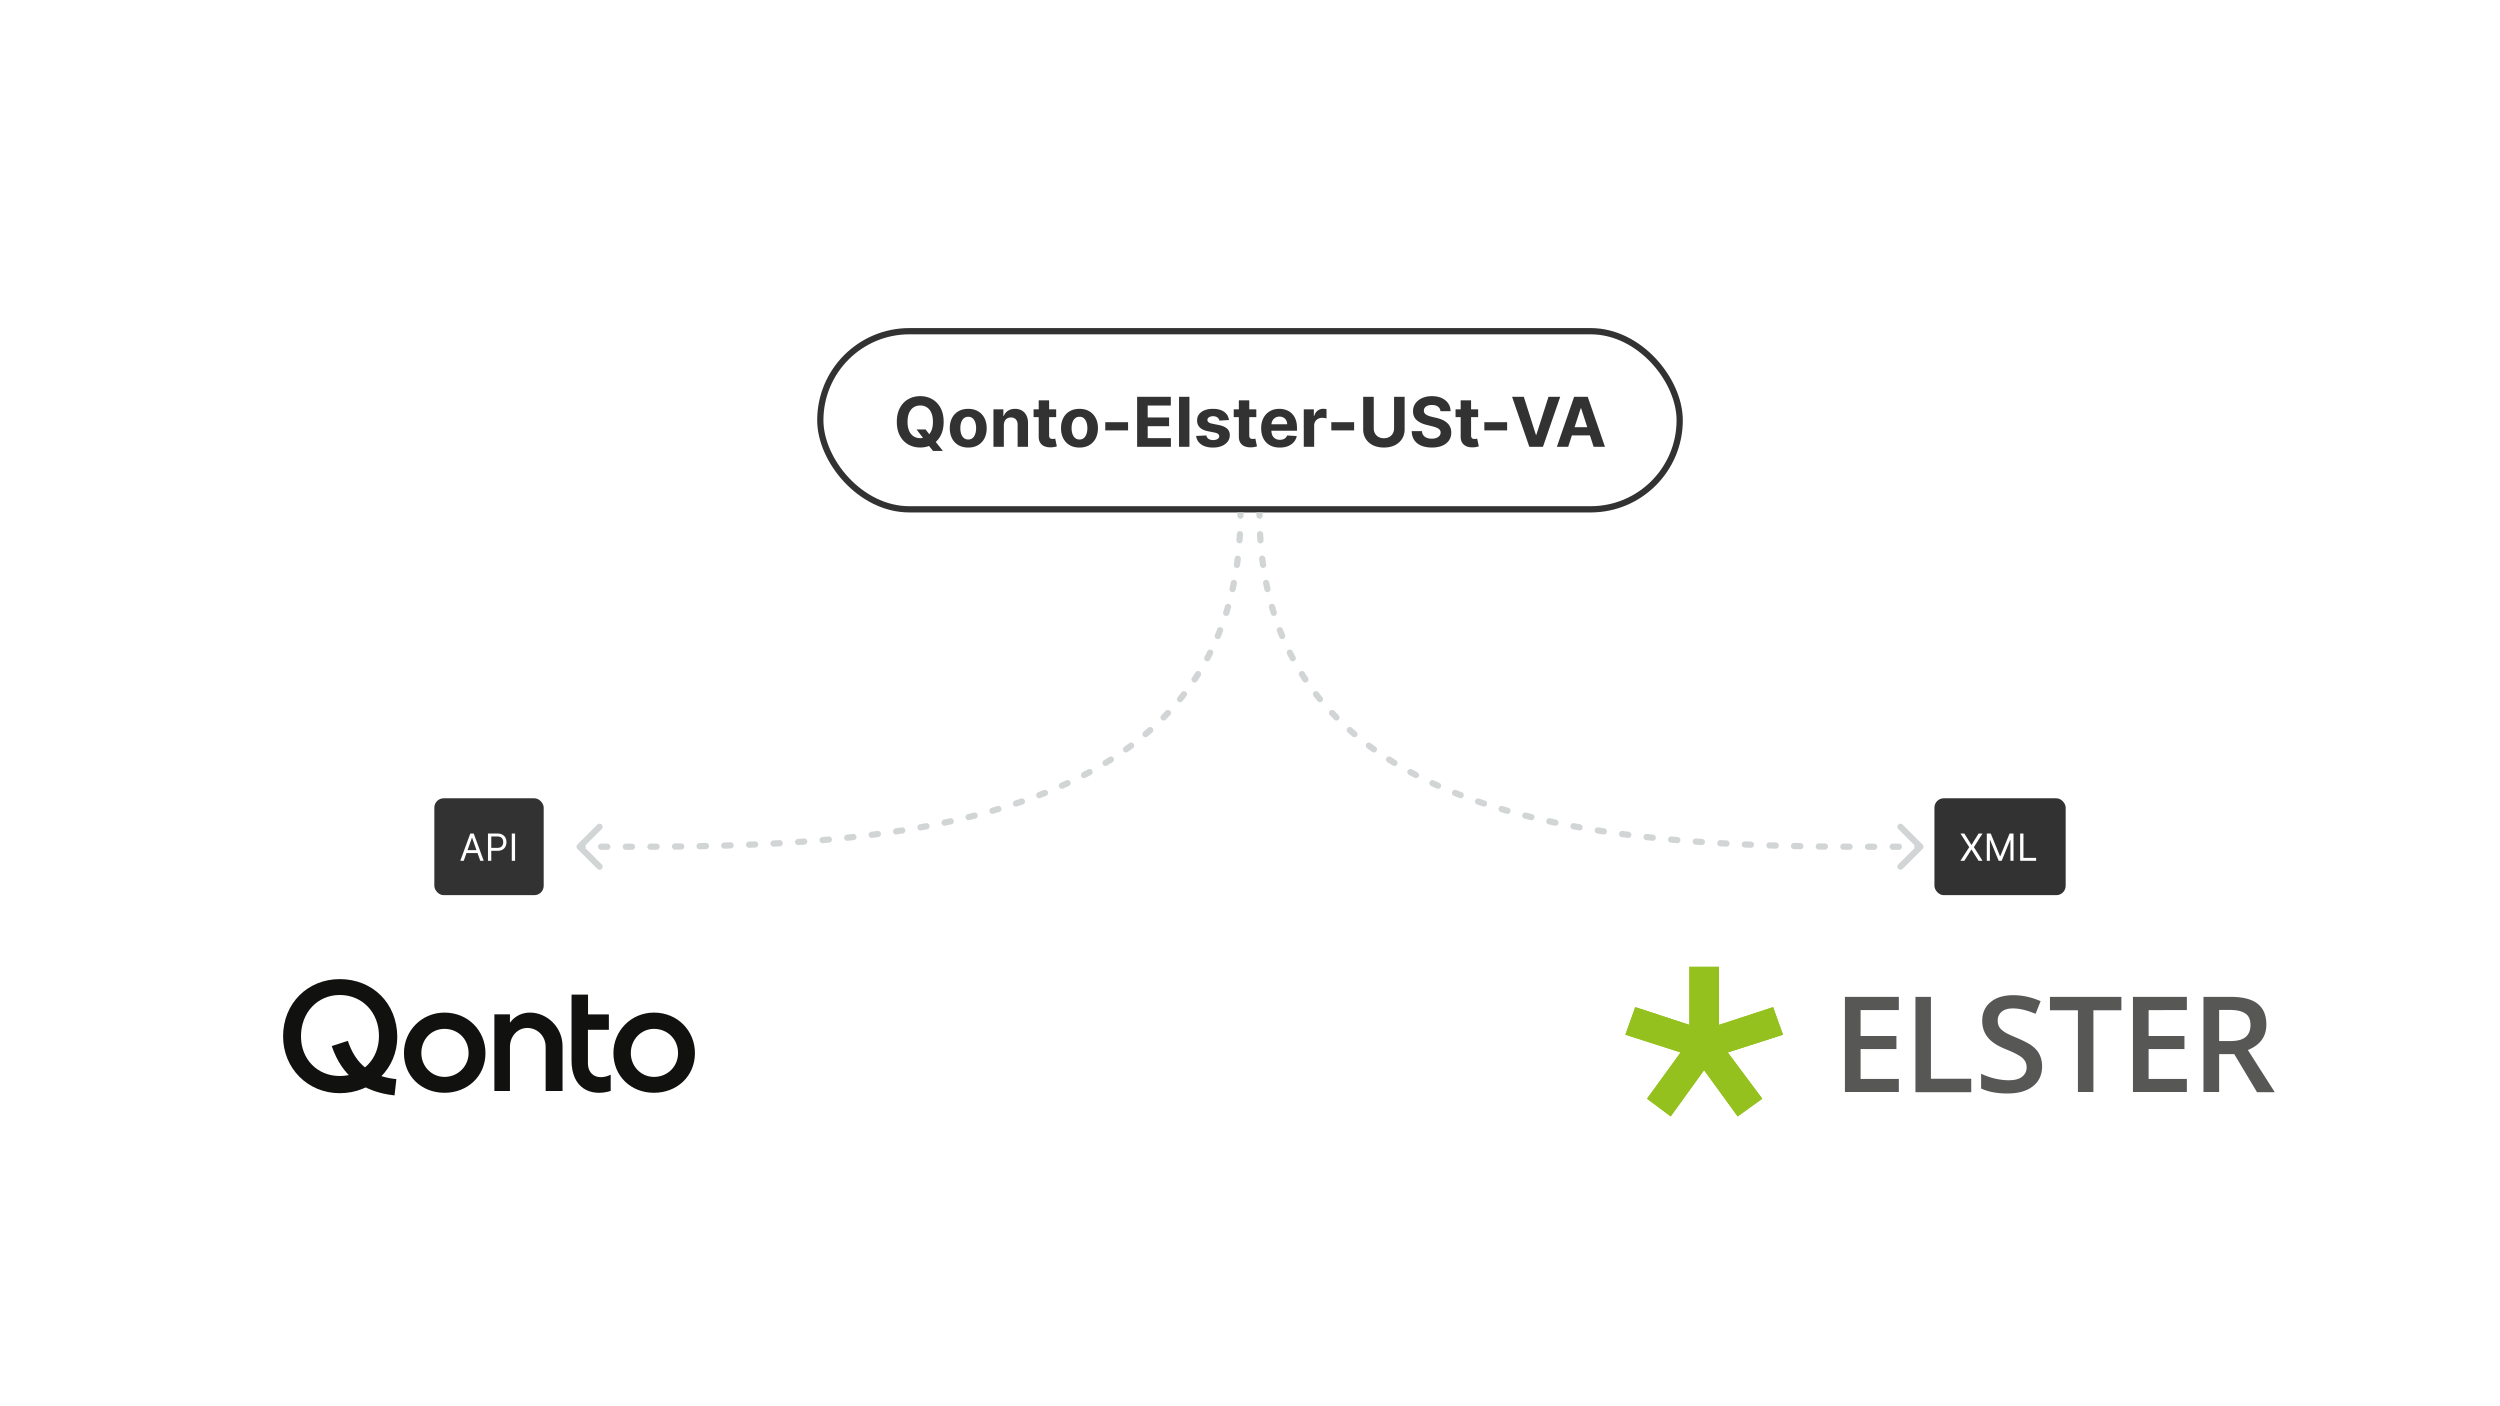<svg xmlns="http://www.w3.org/2000/svg" width="800" height="450" fill="none"><path fill="#fff" d="M0 0h800v450H0z"/><path fill="#95C11F" d="m570.558 331.112-3.163-8.835-17.312 5.671v-18.565h-9.491v18.565l-17.312-5.671-3.164 8.835 17.67 5.671-10.745 14.805 7.581 5.671 10.685-14.805 10.746 14.805 7.879-5.671-11.043-14.805 17.669-5.671z"/><path fill="#95C11F" d="m570.558 331.112-3.163-8.835-17.312 5.671v-18.565h-9.491v18.565l-17.312-5.671-3.164 8.835 17.67 5.671-10.745 14.805 7.581 5.671 10.685-14.805 10.746 14.805 7.879-5.671-11.043-14.805 17.669-5.671z"/><path fill="#575756" d="M607.629 349.439h-17.252v-30.445h17.252v4.238h-12.238v8.298h11.462v4.179h-11.462v9.551h12.238v4.179zm5.313 0v-30.445h4.955V345.2h12.894v4.298h-17.849v-.059zm40.532-8.238c0 2.686-.955 4.835-2.925 6.387-1.97 1.552-4.656 2.328-8.118 2.328-3.463 0-6.268-.537-8.477-1.612v-4.715a21.567 21.567 0 0 0 4.418 1.552c1.552.358 3.044.537 4.357.537 1.97 0 3.403-.358 4.358-1.134.955-.776 1.433-1.731 1.433-3.045 0-1.134-.418-2.089-1.314-2.925-.835-.776-2.626-1.731-5.312-2.805-2.806-1.135-4.716-2.388-5.851-3.881-1.134-1.432-1.731-3.163-1.731-5.193 0-2.567.896-4.537 2.687-6.029 1.79-1.493 4.238-2.209 7.282-2.209 2.925 0 5.85.657 8.716 1.91l-1.612 4.06c-2.686-1.135-5.134-1.732-7.223-1.732-1.612 0-2.806.359-3.641 1.075-.836.716-1.254 1.612-1.254 2.806 0 .776.179 1.492.478 2.029.298.537.895 1.075 1.671 1.612.776.537 2.149 1.134 4.119 1.97 2.209.955 3.88 1.791 4.895 2.626 1.015.776 1.791 1.732 2.268 2.746.478 1.015.776 2.269.776 3.642zm16.417 8.238h-4.955v-26.147h-8.954v-4.298h22.863v4.298h-8.954v26.147zm29.907 0h-17.252v-30.445h17.252v4.238H687.56v8.298h11.462v4.179H687.56v9.551h12.238v4.179zm10.327-12.178v12.178h-5.014v-30.445h8.596c3.94 0 6.865.716 8.715 2.209 1.911 1.492 2.806 3.701 2.806 6.686 0 3.82-1.97 6.506-5.91 8.118l8.596 13.491h-5.671l-7.283-12.178h-4.835v-.059zm0-4.119h3.463c2.328 0 3.999-.418 5.014-1.313 1.015-.836 1.552-2.149 1.552-3.821 0-1.731-.537-2.985-1.672-3.701-1.134-.776-2.805-1.134-5.074-1.134h-3.283v9.969z"/><path fill="#111110" d="M158.2 349.111h4.984V335c0-3.399 2.428-6.053 5.567-6.053 3.14 0 5.858 2.525 5.858 6.053v14.111h5.406v-14.37c0-6.053-4.985-10.713-10.422-10.713-2.007 0-4.564.712-6.409 3.236v-2.686H158.2v24.533zm51.073-25.083c-7.282 0-12.978 5.793-12.978 12.978 0 7.315 5.566 12.688 12.978 12.688s13.108-5.341 13.108-12.688c0-7.185-5.567-12.978-13.108-12.978zm0 20.584c-4.143 0-7.412-3.398-7.412-7.606 0-4.498 3.431-7.767 7.412-7.767 4.272 0 7.703 3.236 7.703 7.767 0 4.208-3.301 7.606-7.703 7.606zm-13.852 4.499V343.9c-3.722 1.845-7.283.421-7.283-3.657V329.53h6.7v-4.92h-6.667v-6.343h-5.276v21.135c0 8.738 5.988 11.684 12.526 9.709zm-53.177-25.083c-7.283 0-12.979 5.793-12.979 12.978 0 7.315 5.567 12.688 12.979 12.688 7.411 0 13.108-5.341 13.108-12.688 0-7.185-5.567-12.978-13.108-12.978zm0 20.584c-4.143 0-7.412-3.398-7.412-7.606 0-4.498 3.269-7.767 7.412-7.767 4.272 0 7.703 3.236 7.703 7.767 0 4.208-3.431 7.606-7.703 7.606zm-33.531-31.297c-10.26 0-18.125 7.767-18.125 18.319 0 10.163 7.832 18.189 18.125 18.189 10.551 0 18.416-8.026 18.416-18.027-.033-10.714-7.865-18.481-18.416-18.481zm0 31.006c-7.121 0-12.396-5.34-12.396-12.687 0-7.606 5.275-13.238 12.396-13.238 7.282 0 12.558 5.632 12.558 13.108 0 7.477-5.276 12.817-12.558 12.817z"/><path fill="#111110" d="M126.255 350.535c-10.26-1.132-16.83-6.214-20.099-15.794l5.146-1.683c2.557 7.606 7.412 11.425 15.535 12.266l-.582 5.211z"/><path fill="#323232" d="M293.305 137.422h2.875l1.445 1.86 1.422 1.656 2.68 3.359h-3.157l-1.843-2.265-.946-1.344-2.476-3.266zm8.664-2.437c0 1.745-.331 3.229-.992 4.453-.657 1.224-1.553 2.159-2.688 2.805-1.13.64-2.401.961-3.812.961-1.422 0-2.698-.323-3.829-.969-1.13-.646-2.023-1.581-2.679-2.805-.656-1.224-.985-2.706-.985-4.445 0-1.745.329-3.229.985-4.453.656-1.224 1.549-2.157 2.679-2.797 1.131-.646 2.407-.969 3.829-.969 1.411 0 2.682.323 3.812.969 1.135.64 2.031 1.573 2.688 2.797.661 1.224.992 2.708.992 4.453zm-3.43 0c0-1.13-.169-2.083-.508-2.86-.333-.776-.804-1.364-1.414-1.765-.609-.401-1.323-.602-2.14-.602-.818 0-1.532.201-2.141.602-.609.401-1.083.989-1.422 1.765-.333.777-.5 1.73-.5 2.86s.167 2.083.5 2.859c.339.776.813 1.365 1.422 1.766s1.323.601 2.141.601c.817 0 1.531-.2 2.14-.601.61-.401 1.081-.99 1.414-1.766.339-.776.508-1.729.508-2.859zm11.295 8.234c-1.214 0-2.263-.258-3.148-.773a5.297 5.297 0 0 1-2.04-2.172c-.479-.932-.718-2.013-.718-3.242 0-1.24.239-2.323.718-3.25a5.225 5.225 0 0 1 2.04-2.172c.885-.521 1.934-.781 3.148-.781 1.214 0 2.26.26 3.141.781a5.207 5.207 0 0 1 2.046 2.172c.48.927.719 2.01.719 3.25 0 1.229-.239 2.31-.719 3.242a5.279 5.279 0 0 1-2.046 2.172c-.881.515-1.927.773-3.141.773zm.016-2.578c.552 0 1.013-.156 1.382-.469.37-.317.649-.75.836-1.297.193-.546.289-1.169.289-1.867s-.096-1.32-.289-1.867c-.187-.547-.466-.979-.836-1.297-.369-.317-.83-.476-1.382-.476-.558 0-1.026.159-1.407.476-.375.318-.658.75-.851 1.297-.188.547-.281 1.169-.281 1.867s.093 1.321.281 1.867c.193.547.476.98.851 1.297.381.313.849.469 1.407.469zm11.382-4.594v6.938h-3.328v-12h3.172v2.117h.141a3.343 3.343 0 0 1 1.336-1.656c.625-.412 1.383-.617 2.273-.617.834 0 1.56.182 2.18.546.62.365 1.101.886 1.445 1.563.344.672.516 1.474.516 2.406v7.641h-3.328v-7.047c.005-.734-.183-1.307-.563-1.719-.38-.416-.903-.625-1.57-.625-.448 0-.844.097-1.188.289a2.021 2.021 0 0 0-.797.844c-.187.365-.283.805-.289 1.32zm16.741-5.062v2.5h-7.227v-2.5h7.227zm-5.586-2.875h3.328v11.187c0 .308.047.547.14.719a.776.776 0 0 0 .391.352c.172.067.37.101.594.101.156 0 .312-.013.469-.039.156-.031.276-.055.359-.07l.523 2.476a8.966 8.966 0 0 1-.703.18 5.655 5.655 0 0 1-1.101.133c-.802.031-1.505-.076-2.11-.32a2.94 2.94 0 0 1-1.398-1.141c-.333-.516-.497-1.167-.492-1.953V128.11zm13.047 15.109c-1.214 0-2.263-.258-3.149-.773a5.295 5.295 0 0 1-2.039-2.172c-.479-.932-.719-2.013-.719-3.242 0-1.24.24-2.323.719-3.25a5.222 5.222 0 0 1 2.039-2.172c.886-.521 1.935-.781 3.149-.781 1.213 0 2.26.26 3.14.781a5.203 5.203 0 0 1 2.047 2.172c.479.927.719 2.01.719 3.25 0 1.229-.24 2.31-.719 3.242a5.275 5.275 0 0 1-2.047 2.172c-.88.515-1.927.773-3.14.773zm.015-2.578c.552 0 1.013-.156 1.383-.469.37-.317.648-.75.836-1.297.193-.546.289-1.169.289-1.867s-.096-1.32-.289-1.867c-.188-.547-.466-.979-.836-1.297-.37-.317-.831-.476-1.383-.476-.557 0-1.026.159-1.406.476-.375.318-.659.75-.852 1.297-.187.547-.281 1.169-.281 1.867s.094 1.321.281 1.867c.193.547.477.98.852 1.297.38.313.849.469 1.406.469zm15.531-5.547v2.641h-7.296v-2.641h7.296zm2.899 7.891v-16h10.781v2.789h-7.398v3.812h6.843v2.789h-6.843v3.821h7.429v2.789h-10.812zm16.736-16v16h-3.328v-16h3.328zm12.651 7.422-3.047.187a1.573 1.573 0 0 0-.336-.703 1.793 1.793 0 0 0-.68-.508c-.276-.13-.607-.195-.992-.195-.516 0-.951.109-1.305.328-.354.214-.531.5-.531.859 0 .287.115.529.344.727.229.198.622.357 1.179.477l2.172.437c1.167.24 2.037.625 2.61 1.156.573.532.859 1.23.859 2.094 0 .787-.232 1.477-.695 2.07-.459.594-1.089 1.058-1.891 1.391-.797.328-1.716.492-2.758.492-1.588 0-2.854-.33-3.797-.992-.937-.667-1.487-1.573-1.648-2.719l3.273-.172c.099.485.339.855.719 1.11.38.25.867.375 1.461.375.583 0 1.052-.112 1.406-.336.36-.229.542-.524.547-.883a.918.918 0 0 0-.383-.742c-.25-.198-.635-.349-1.156-.453l-2.078-.414c-1.172-.235-2.044-.641-2.617-1.219-.568-.578-.852-1.315-.852-2.211 0-.771.209-1.435.625-1.992.422-.557 1.013-.987 1.774-1.289.765-.302 1.661-.453 2.687-.453 1.516 0 2.709.32 3.578.961.875.64 1.386 1.513 1.532 2.617zm8.752-3.422v2.5h-7.227v-2.5h7.227zm-5.586-2.875h3.328v11.187c0 .308.047.547.14.719a.776.776 0 0 0 .391.352c.172.067.37.101.594.101.156 0 .312-.013.469-.039.156-.031.276-.055.359-.07l.523 2.476a8.966 8.966 0 0 1-.703.18 5.655 5.655 0 0 1-1.101.133c-.802.031-1.506-.076-2.11-.32a2.94 2.94 0 0 1-1.398-1.141c-.334-.516-.498-1.167-.492-1.953V128.11zm13.093 15.109c-1.234 0-2.296-.25-3.187-.75a5.135 5.135 0 0 1-2.047-2.14c-.479-.927-.719-2.024-.719-3.289 0-1.235.24-2.318.719-3.25a5.314 5.314 0 0 1 2.023-2.18c.875-.521 1.901-.781 3.079-.781a6.27 6.27 0 0 1 2.211.382c.687.25 1.286.628 1.796 1.133.516.505.917 1.141 1.204 1.906.286.761.429 1.652.429 2.672v.914H404.9v-2.062h7c0-.479-.104-.904-.312-1.274a2.25 2.25 0 0 0-.867-.867c-.365-.213-.789-.32-1.274-.32-.505 0-.953.117-1.343.352a2.466 2.466 0 0 0-.907.929c-.218.386-.33.815-.336 1.289v1.961c0 .594.11 1.107.328 1.539.224.433.54.766.946 1 .406.235.888.352 1.445.352.37 0 .708-.052 1.016-.156.307-.105.57-.261.789-.469a2.04 2.04 0 0 0 .5-.766l3.078.203a4.204 4.204 0 0 1-.961 1.938c-.479.547-1.099.974-1.859 1.281-.756.302-1.628.453-2.618.453zm7.68-.234v-12h3.227v2.094h.125c.218-.745.586-1.308 1.101-1.688a2.9 2.9 0 0 1 1.781-.578c.167 0 .347.01.54.031.192.021.361.05.507.086v2.953a4.39 4.39 0 0 0-.648-.125 5.902 5.902 0 0 0-.758-.054c-.49 0-.927.106-1.312.32-.381.208-.683.5-.907.875a2.533 2.533 0 0 0-.328 1.297v6.789h-3.328zm16.113-7.891v2.641h-7.297v-2.641h7.297zm12.782-8.109h3.382v10.39c0 1.167-.278 2.188-.836 3.063-.552.875-1.325 1.557-2.32 2.047-.995.484-2.153.726-3.476.726-1.329 0-2.49-.242-3.485-.726-.995-.49-1.768-1.172-2.32-2.047-.552-.875-.828-1.896-.828-3.063v-10.39h3.383v10.101c0 .61.132 1.151.398 1.625.271.474.651.847 1.141 1.118.489.27 1.06.406 1.711.406.656 0 1.226-.136 1.711-.406a2.852 2.852 0 0 0 1.132-1.118c.271-.474.407-1.015.407-1.625v-10.101zm14.845 4.601c-.062-.63-.33-1.119-.804-1.468-.474-.349-1.118-.524-1.93-.524-.552 0-1.018.078-1.398.235-.381.151-.672.362-.875.632a1.525 1.525 0 0 0-.297.922c-.011.287.049.537.179.75.136.214.321.399.555.555.234.151.505.284.812.398.308.11.636.204.985.282l1.437.343c.698.157 1.339.365 1.922.625a5.849 5.849 0 0 1 1.516.961c.427.381.758.828.992 1.344.24.516.362 1.107.367 1.774-.005.979-.255 1.828-.75 2.546-.489.714-1.198 1.269-2.125 1.664-.922.391-2.034.586-3.336.586-1.291 0-2.416-.197-3.375-.593-.953-.396-1.698-.982-2.234-1.758-.531-.781-.81-1.748-.836-2.899h3.273c.037.537.191.985.461 1.344.276.354.644.623 1.102.805.463.177.987.265 1.57.265.573 0 1.071-.083 1.492-.25.428-.166.758-.398.993-.695.234-.297.351-.638.351-1.023 0-.36-.107-.662-.32-.907-.208-.244-.516-.453-.922-.625a9.389 9.389 0 0 0-1.477-.468l-1.742-.438c-1.349-.328-2.414-.841-3.195-1.539-.781-.698-1.169-1.638-1.164-2.82-.005-.969.252-1.815.773-2.539.526-.724 1.248-1.289 2.164-1.696.917-.406 1.959-.609 3.125-.609 1.188 0 2.224.203 3.11.609.89.407 1.583.972 2.078 1.696.495.724.75 1.562.765 2.515h-3.242zm12.057-.601v2.5h-7.227v-2.5h7.227zm-5.586-2.875h3.328v11.187c0 .308.047.547.141.719a.778.778 0 0 0 .39.352c.172.067.37.101.594.101.156 0 .313-.013.469-.039.156-.031.276-.055.359-.07l.524 2.476a9.086 9.086 0 0 1-.703.18c-.303.073-.67.117-1.102.133-.802.031-1.505-.076-2.109-.32a2.948 2.948 0 0 1-1.399-1.141c-.333-.516-.497-1.167-.492-1.953V128.11zm14.865 6.984v2.641h-7.297v-2.641h7.297zm5.338-8.109 3.867 12.156h.149l3.875-12.156h3.75l-5.516 16h-4.359l-5.524-16h3.758zm14.197 16h-3.625l5.524-16h4.359l5.516 16h-3.625l-4.008-12.344h-.125l-4.016 12.344zm-.226-6.289h8.562v2.64h-8.562v-2.64z"/><rect width="275" height="57" x="262.5" y="105.985" stroke="#323232" stroke-width="2" rx="28.5"/><path fill="#D2D5D6" d="M615.223 271.659a1 1 0 0 0 0-1.414l-6.364-6.364a.999.999 0 1 0-1.414 1.414l5.656 5.657-5.656 5.656a1 1 0 1 0 1.414 1.415l6.364-6.364zM402.046 165.006a1 1 0 1 0 2-.015l-2 .015zm2.181 5.888a1 1 0 1 0-1.997.109l1.997-.109zm-1.875 2.057a1 1 0 1 0 1.995-.141l-1.995.141zm2.562 5.729a1 1 0 0 0-1.985.245l1.985-.245zm-1.725 2.205a1 1 0 1 0 1.98-.281l-1.98.281zm2.966 5.489a1 1 0 1 0-1.96.394l1.96-.394zm-1.548 2.345a1 1 0 1 0 1.953-.433l-1.953.433zm3.393 5.217a.999.999 0 1 0-1.921.555l1.921-.555zm-1.344 2.475a1 1 0 0 0 1.909-.598l-1.909.598zm3.833 4.897a1 1 0 0 0-1.864.724l1.864-.724zm-1.115 2.588a1 1 0 0 0 1.847-.769l-1.847.769zm4.272 4.523a1 1 0 1 0-1.787.898l1.787-.898zm-.865 2.68a1 1 0 1 0 1.765-.941l-1.765.941zm4.691 4.095a1 1 0 1 0-1.691 1.068l1.691-1.068zm-.601 2.748a1 1 0 1 0 1.664-1.108l-1.664 1.108zm5.072 3.622a1 1 0 1 0-1.579 1.227l1.579-1.227zm-.334 2.791a1 1 0 0 0 1.549-1.266l-1.549 1.266zm5.4 3.121a1 1 0 0 0-1.456 1.371l1.456-1.371zm-.072 2.807a1 1 0 0 0 1.424-1.405l-1.424 1.405zm5.666 2.613a.999.999 0 1 0-1.326 1.497l1.326-1.497zm.178 2.801a1 1 0 0 0 1.293-1.525l-1.293 1.525zm5.872 2.119a1 1 0 1 0-1.197 1.602l1.197-1.602zm.406 2.775a1 1 0 1 0 1.165-1.625l-1.165 1.625zm6.023 1.651a1 1 0 1 0-1.072 1.688l1.072-1.688zm.613 2.736a.999.999 0 1 0 1.041-1.707l-1.041 1.707zm6.127 1.218a1 1 0 0 0-.954 1.758l.954-1.758zm.795 2.688a1 1 0 1 0 .925-1.773l-.925 1.773zm6.194.825a1 1 0 0 0-.844 1.813l.844-1.813zm.956 2.635a1 1 0 0 0 .818-1.825l-.818 1.825zm6.233.47a1 1 0 0 0-.744 1.857l.744-1.857zm1.095 2.58a1.001 1.001 0 0 0 .72-1.866l-.72 1.866zm6.251.154a1 1 0 1 0-.653 1.89l.653-1.89zm1.216 2.523a.999.999 0 1 0 .631-1.897l-.631 1.897zm6.253-.127a.999.999 0 1 0-.57 1.916l.57-1.916zm1.322 2.469a1 1 0 0 0 .551-1.922l-.551 1.922zm6.236-.381a1 1 0 0 0-.496 1.938l.496-1.938zm1.422 2.42a1 1 0 0 0 .479-1.942l-.479 1.942zm6.212-.606a1 1 0 0 0-.429 1.954l.429-1.954zm1.509 2.372a1 1 0 1 0 .414-1.957l-.414 1.957zm6.186-.805a1 1 0 0 0-.37 1.965l.37-1.965zm1.582 2.325a1 1 0 0 0 .355-1.968l-.355 1.968zm6.159-.982a1 1 0 0 0-.315 1.975l.315-1.975zm1.642 2.281a1 1 0 0 0 .302-1.977l-.302 1.977zm6.137-1.139a1 1 0 0 0-.267 1.982l.267-1.982zm1.694 2.24a.998.998 0 1 0 .255-1.983l-.255 1.983zm6.112-1.28a1 1 0 1 0-.223 1.988l.223-1.988zm1.741 2.203a1 1 0 1 0 .213-1.989l-.213 1.989zm6.085-1.406a1 1 0 0 0-.183 1.992l.183-1.992zm1.785 2.168a1 1 0 1 0 .174-1.992l-.174 1.992zm6.055-1.518a1.001 1.001 0 0 0-.148 1.995l.148-1.995zm1.825 2.137a1 1 0 0 0 .14-1.995l-.14 1.995zm6.025-1.618a1 1 0 0 0-.116 1.996l.116-1.996zm1.861 2.108a1 1 0 1 0 .109-1.997l-.109 1.997zm5.995-1.707a1 1 0 1 0-.088 1.998l.088-1.998zm1.894 2.083a1.002 1.002 0 0 0 .082-1.999l-.082 1.999zm5.977-1.784a1 1 0 1 0-.064 1.999l.064-1.999zm1.913 2.059a1 1 0 1 0 .058-1.999l-.058 1.999zm5.963-1.85a1 1 0 1 0-.043 1.999l.043-1.999zm1.925 2.039a1 1 0 1 0 .038-1.999l-.038 1.999zm5.954-1.906a1 1 0 1 0-.025 2l.025-2zm1.933 2.023a1 1 0 0 0 .022-2l-.022 2zm5.948-1.952a1 1 0 0 0-.011 2l.011-2zm1.94 2.01a.999.999 0 1 0 .009-2l-.009 2zm5.943-1.984a1 1 0 0 0-.003 2l.003-2zm1.944 2.001a1 1 0 0 0 .001-2l-.001 2zm5.937-2.004a1 1 0 0 0 .003 2l-.003-2zm1.955 1.998a1 1 0 1 0-.002-2l.002 2zm5.924-2.006a1 1 0 1 0 .001 2l-.001-2zM402.042 163.985c0 .341.001.682.004 1.021l2-.015c-.003-.334-.004-.67-.004-1.006h-2zm.188 7.018c.036.653.076 1.303.122 1.948l1.995-.141c-.045-.634-.085-1.273-.12-1.916l-1.997.109zm.699 7.922c.081.658.168 1.311.26 1.96l1.98-.281c-.09-.637-.175-1.278-.255-1.924l-1.985.245zm1.266 7.843c.131.656.269 1.306.412 1.951l1.953-.433a99.215 99.215 0 0 1-.405-1.912l-1.96.394zm1.884 7.723c.186.645.379 1.285.577 1.92l1.909-.598a87.36 87.36 0 0 1-.565-1.877l-1.921.555zm2.546 7.541c.243.627.493 1.248.749 1.864l1.847-.769a84.098 84.098 0 0 1-.732-1.819l-1.864.724zm3.234 7.285c.301.6.608 1.194.922 1.782l1.765-.941a81.338 81.338 0 0 1-.9-1.739l-1.787.898zm3.922 6.945c.357.566.721 1.126 1.09 1.68l1.664-1.108a83.69 83.69 0 0 1-1.063-1.64l-1.691 1.068zm4.583 6.529c.409.527.824 1.048 1.245 1.564l1.549-1.266a78.038 78.038 0 0 1-1.215-1.525l-1.579 1.227zm5.189 6.056c.456.484.917.962 1.384 1.436l1.424-1.405a85.1 85.1 0 0 1-1.352-1.402l-1.456 1.371zm5.724 5.546c.496.44.997.874 1.504 1.304l1.293-1.525c-.495-.42-.985-.846-1.471-1.276l-1.326 1.497zm6.179 5.025c.53.396 1.064.787 1.603 1.173l1.165-1.625c-.528-.379-1.052-.762-1.571-1.15l-1.197 1.602zm6.554 4.512c.558.354 1.119.703 1.685 1.048l1.041-1.707c-.555-.339-1.107-.682-1.654-1.029l-1.072 1.688zm6.858 4.024c.58.314 1.163.624 1.749.93l.925-1.773a122.24 122.24 0 0 1-1.72-.915l-.954 1.758zm7.099 3.568c.597.278 1.197.552 1.8.822l.818-1.825c-.594-.267-1.186-.537-1.774-.81l-.844 1.813zm7.289 3.149c.61.244 1.223.485 1.839.723l.72-1.866c-.608-.235-1.213-.473-1.815-.714l-.744 1.857zm7.437 2.767c.621.214 1.244.425 1.869.633l.631-1.897c-.618-.206-1.234-.415-1.847-.626l-.653 1.89zm7.552 2.422c.629.188 1.259.372 1.892.553l.551-1.922a225 225 0 0 1-1.873-.547l-.57 1.916zm7.632 2.11c.638.163 1.277.324 1.918.482l.479-1.942c-.635-.157-1.269-.316-1.901-.478l-.496 1.938zm7.701 1.83c.645.141 1.291.281 1.938.418l.414-1.957c-.642-.136-1.283-.274-1.923-.415l-.429 1.954zm7.754 1.578c.65.122 1.3.242 1.952.36l.355-1.968c-.647-.117-1.293-.236-1.937-.357l-.37 1.965zm7.796 1.353c.652.104 1.304.206 1.957.306l.302-1.977c-.648-.099-1.296-.201-1.944-.304l-.315 1.975zm7.827 1.149c.653.088 1.307.174 1.961.258l.255-1.983c-.65-.084-1.3-.17-1.949-.257l-.267 1.982zm7.85.966c.655.073 1.309.145 1.964.215l.213-1.989c-.652-.069-1.303-.141-1.954-.214l-.223 1.988zm7.866.801c.656.06 1.312.119 1.968.176l.174-1.992c-.653-.057-1.306-.116-1.959-.176l-.183 1.992zm7.875.653c.658.049 1.316.096 1.973.142l.14-1.995a432.39 432.39 0 0 1-1.965-.142l-.148 1.995zm7.882.52c.66.039 1.319.076 1.977.112l.109-1.997a668.74 668.74 0 0 1-1.97-.111l-.116 1.996zm7.884.403c.661.029 1.322.058 1.982.085l.082-1.999-1.976-.084-.088 1.998zm7.895.3 1.977.06.058-1.999a668.73 668.73 0 0 1-1.971-.06l-.064 1.999zm7.897.209c.658.014 1.314.028 1.968.04l.038-1.999-1.963-.04-.043 1.999zm7.897.134 1.958.023.022-2-1.955-.023-.025 2zm7.895.071 1.951.01.009-2-1.949-.01-.011 2zm7.891.026 1.947.001.001-2-1.945-.001-.003 2zm7.887-.003 1.952-.002-.002-2-1.953.002.003 2zm7.877-.008h.965v-2h-.966l.001 2zm-428.774-.293a1 1 0 0 1 0-1.414l6.364-6.364a.999.999 0 1 1 1.414 1.414l-5.656 5.657 5.656 5.656a1 1 0 1 1-1.414 1.415l-6.364-6.364zm213.177-106.653a1 1 0 1 1-2-.015l2 .015zm-2.181 5.888a1 1 0 1 1 1.997.109l-1.997-.109zm1.875 2.057a1 1 0 1 1-1.995-.141l1.995.141zm-2.562 5.729a1 1 0 0 1 1.985.245l-1.985-.245zm1.725 2.205a1 1 0 1 1-1.98-.281l1.98.281zm-2.966 5.489a1 1 0 1 1 1.96.394l-1.96-.394zm1.548 2.345a1 1 0 1 1-1.953-.433l1.953.433zM392 193.936a.999.999 0 1 1 1.921.555l-1.921-.555zm1.344 2.475a1 1 0 0 1-1.909-.598l1.909.598zm-3.833 4.897a1 1 0 0 1 1.864.724l-1.864-.724zm1.115 2.588a1 1 0 0 1-1.847-.769l1.847.769zm-4.272 4.523a1 1 0 1 1 1.787.898l-1.787-.898zm.865 2.68a1 1 0 1 1-1.765-.941l1.765.941zm-4.691 4.095a1 1 0 1 1 1.691 1.068l-1.691-1.068zm.601 2.748a1 1 0 1 1-1.664-1.108l1.664 1.108zm-5.072 3.622a1 1 0 1 1 1.579 1.227l-1.579-1.227zm.334 2.791a1 1 0 0 1-1.549-1.266l1.549 1.266zm-5.4 3.121a1 1 0 0 1 1.456 1.371l-1.456-1.371zm.072 2.807a1 1 0 0 1-1.424-1.405l1.424 1.405zm-5.666 2.613a.999.999 0 1 1 1.326 1.497l-1.326-1.497zm-.178 2.801a1 1 0 0 1-1.293-1.525l1.293 1.525zm-5.872 2.119a1 1 0 1 1 1.197 1.602l-1.197-1.602zm-.406 2.775a1 1 0 1 1-1.165-1.625l1.165 1.625zm-6.023 1.651a1 1 0 1 1 1.072 1.688l-1.072-1.688zm-.613 2.736a.999.999 0 1 1-1.041-1.707l1.041 1.707zm-6.127 1.218a1 1 0 0 1 .954 1.758l-.954-1.758zm-.795 2.688a1 1 0 1 1-.925-1.773l.925 1.773zm-6.194.825a1 1 0 0 1 .844 1.813l-.844-1.813zm-.956 2.635a1 1 0 0 1-.818-1.825l.818 1.825zm-6.233.47a1 1 0 0 1 .744 1.857l-.744-1.857zm-1.095 2.58a1.001 1.001 0 0 1-.72-1.866l.72 1.866zm-6.251.154a1 1 0 1 1 .653 1.89l-.653-1.89zm-1.216 2.523a.999.999 0 1 1-.631-1.897l.631 1.897zm-6.253-.127a.999.999 0 1 1 .57 1.916l-.57-1.916zm-1.322 2.469a1 1 0 0 1-.551-1.922l.551 1.922zm-6.236-.381a1 1 0 0 1 .496 1.938l-.496-1.938zm-1.422 2.42a1 1 0 0 1-.479-1.942l.479 1.942zm-6.212-.606a1 1 0 0 1 .429 1.954l-.429-1.954zm-1.509 2.372a1 1 0 1 1-.414-1.957l.414 1.957zm-6.186-.805a1 1 0 0 1 .37 1.965l-.37-1.965zm-1.582 2.325a1 1 0 0 1-.355-1.968l.355 1.968zm-6.159-.982a1 1 0 0 1 .315 1.975l-.315-1.975zm-1.642 2.281a1 1 0 0 1-.302-1.977l.302 1.977zm-6.137-1.139a1 1 0 0 1 .267 1.982l-.267-1.982zm-1.694 2.24a.998.998 0 1 1-.255-1.983l.255 1.983zm-6.112-1.28a1 1 0 1 1 .223 1.988l-.223-1.988zm-1.741 2.203a1 1 0 1 1-.213-1.989l.213 1.989zm-6.085-1.406a1 1 0 0 1 .183 1.992l-.183-1.992zm-1.785 2.168a1 1 0 1 1-.174-1.992l.174 1.992zm-6.055-1.518a1.001 1.001 0 0 1 .148 1.995l-.148-1.995zm-1.825 2.137a1 1 0 0 1-.14-1.995l.14 1.995zm-6.025-1.618a1 1 0 0 1 .116 1.996l-.116-1.996zm-1.861 2.108a1 1 0 1 1-.109-1.997l.109 1.997zm-5.995-1.707a1 1 0 1 1 .088 1.998l-.088-1.998zm-1.894 2.083a1.002 1.002 0 0 1-.082-1.999l.082 1.999zm-5.977-1.784a1 1 0 1 1 .064 1.999l-.064-1.999zm-1.913 2.059a1 1 0 1 1-.058-1.999l.058 1.999zm-5.963-1.85a1 1 0 1 1 .043 1.999l-.043-1.999zm-1.925 2.039a1 1 0 1 1-.038-1.999l.038 1.999zm-5.954-1.906a1 1 0 1 1 .025 2l-.025-2zm-1.933 2.023a1 1 0 0 1-.022-2l.022 2zm-5.948-1.952a1 1 0 0 1 .011 2l-.011-2zm-1.94 2.01a.999.999 0 1 1-.009-2l.009 2zm-5.943-1.984a1 1 0 0 1 .003 2l-.003-2zm-1.944 2.001a1 1 0 0 1-.001-2l.001 2zm-5.937-2.004a1 1 0 0 1-.003 2l.003-2zm-1.955 1.998a1 1 0 1 1 .002-2l-.002 2zm-5.924-2.006a1 1 0 1 1-.001 2l.001-2zm211.508-105.967c0 .341-.001.682-.004 1.021l-2-.015c.003-.334.004-.67.004-1.006h2zm-.188 7.018c-.036.653-.076 1.303-.122 1.948l-1.995-.141c.045-.634.085-1.273.12-1.916l1.997.109zm-.699 7.922a107.8 107.8 0 0 1-.26 1.96l-1.98-.281c.09-.637.175-1.278.255-1.924l1.985.245zm-1.266 7.843a94.578 94.578 0 0 1-.412 1.951l-1.953-.433c.141-.632.275-1.27.405-1.912l1.96.394zm-1.884 7.723a93.234 93.234 0 0 1-.577 1.92l-1.909-.598c.194-.62.383-1.246.565-1.877l1.921.555zm-2.546 7.541a83.223 83.223 0 0 1-.749 1.864l-1.847-.769c.25-.601.494-1.207.732-1.819l1.864.724zm-3.234 7.285c-.301.6-.608 1.194-.922 1.782l-1.765-.941c.306-.574.606-1.154.9-1.739l1.787.898zm-3.922 6.945a80.544 80.544 0 0 1-1.09 1.68l-1.664-1.108a83.69 83.69 0 0 0 1.063-1.64l1.691 1.068zm-4.583 6.529a82.028 82.028 0 0 1-1.245 1.564l-1.549-1.266c.411-.503.816-1.011 1.215-1.525l1.579 1.227zm-5.189 6.056c-.456.484-.917.962-1.384 1.436l-1.424-1.405a85.1 85.1 0 0 0 1.352-1.402l1.456 1.371zm-5.724 5.546c-.496.44-.997.874-1.504 1.304l-1.293-1.525c.495-.42.985-.846 1.471-1.276l1.326 1.497zm-6.179 5.025a98.26 98.26 0 0 1-1.603 1.173l-1.165-1.625c.528-.379 1.052-.762 1.571-1.15l1.197 1.602zm-6.554 4.512c-.558.354-1.119.703-1.685 1.048l-1.041-1.707c.555-.339 1.107-.682 1.654-1.029l1.072 1.688zm-6.858 4.024c-.58.314-1.163.624-1.749.93l-.925-1.773c.577-.301 1.15-.606 1.72-.915l.954 1.758zm-7.099 3.568c-.597.278-1.197.552-1.8.822l-.818-1.825c.594-.267 1.186-.537 1.774-.81l.844 1.813zm-7.289 3.149c-.61.244-1.223.485-1.839.723l-.72-1.866c.608-.235 1.213-.473 1.815-.714l.744 1.857zm-7.437 2.767c-.621.214-1.244.425-1.869.633l-.631-1.897c.618-.206 1.234-.415 1.847-.626l.653 1.89zm-7.552 2.422c-.629.188-1.259.372-1.892.553l-.551-1.922a225 225 0 0 0 1.873-.547l.57 1.916zm-7.632 2.11c-.638.163-1.277.324-1.918.482l-.479-1.942c.635-.157 1.269-.316 1.901-.478l.496 1.938zm-7.701 1.83c-.645.141-1.291.281-1.938.418l-.414-1.957c.642-.136 1.283-.274 1.923-.415l.429 1.954zm-7.754 1.578c-.65.122-1.3.242-1.952.36l-.355-1.968c.647-.117 1.293-.236 1.937-.357l.37 1.965zm-7.796 1.353c-.652.104-1.304.206-1.957.306l-.302-1.977c.648-.099 1.296-.201 1.944-.304l.315 1.975zm-7.827 1.149c-.653.088-1.307.174-1.961.258l-.255-1.983c.65-.084 1.3-.17 1.949-.257l.267 1.982zm-7.85.966c-.655.073-1.309.145-1.964.215l-.213-1.989c.652-.069 1.303-.141 1.954-.214l.223 1.988zm-7.866.801c-.656.06-1.312.119-1.968.176l-.174-1.992c.653-.057 1.306-.116 1.959-.176l.183 1.992zm-7.875.653c-.658.049-1.316.096-1.973.142l-.14-1.995c.655-.046 1.31-.093 1.965-.142l.148 1.995zm-7.882.52c-.66.039-1.319.076-1.977.112l-.109-1.997a668.74 668.74 0 0 0 1.97-.111l.116 1.996zm-7.884.403c-.661.029-1.322.058-1.982.085l-.082-1.999 1.976-.084.088 1.998zm-7.895.3-1.977.06-.058-1.999a668.73 668.73 0 0 0 1.971-.06l.064 1.999zm-7.897.209c-.658.014-1.314.028-1.968.04l-.038-1.999 1.963-.04.043 1.999zm-7.897.134-1.958.023-.022-2 1.955-.023.025 2zm-7.895.071-1.951.01-.009-2 1.949-.01.011 2zm-7.891.026-1.947.001-.001-2 1.945-.001.003 2zm-7.887-.003-1.952-.002.002-2 1.953.002-.003 2zm-7.877-.008h-.965v-2h.966l-.001 2z"/><rect width="42" height="31" x="619.016" y="255.452" fill="#323232" rx="3"/><path fill="#fff" d="m628.584 266.724 2.25 3.631h.068l2.25-3.631h1.244l-2.744 4.364 2.744 4.364h-1.244l-2.25-3.563h-.068l-2.25 3.563h-1.245l2.813-4.364-2.813-4.364h1.245zm7.188 0h1.261l2.966 7.245h.102l2.966-7.245h1.261v8.728h-.988v-6.631h-.085l-2.728 6.631h-.954l-2.727-6.631h-.086v6.631h-.988v-8.728zm10.675 8.728v-8.728h1.057v7.79h4.057v.938h-5.114z"/><rect width="35" height="31" x="138.984" y="255.452" fill="#323232" rx="3"/><path fill="#fff" d="M148.399 275.452h-1.108l3.205-8.728h1.091l3.204 8.728h-1.108l-2.608-7.347h-.068l-2.608 7.347zm.409-3.409h4.466v.937h-4.466v-.937zm7.343 3.409v-8.728h2.948c.685 0 1.245.124 1.679.371.438.244.762.575.972.993.21.418.315.884.315 1.398 0 .514-.105.981-.315 1.402a2.34 2.34 0 0 1-.963 1.005c-.435.248-.992.371-1.671.371h-2.113v-.937h2.079c.469 0 .846-.081 1.13-.243.284-.162.49-.381.618-.656.13-.279.196-.593.196-.942 0-.35-.066-.662-.196-.938a1.4 1.4 0 0 0-.623-.647c-.287-.16-.667-.239-1.142-.239h-1.858v7.79h-1.056zm8.674-8.728v8.728h-1.057v-8.728h1.057z"/></svg>